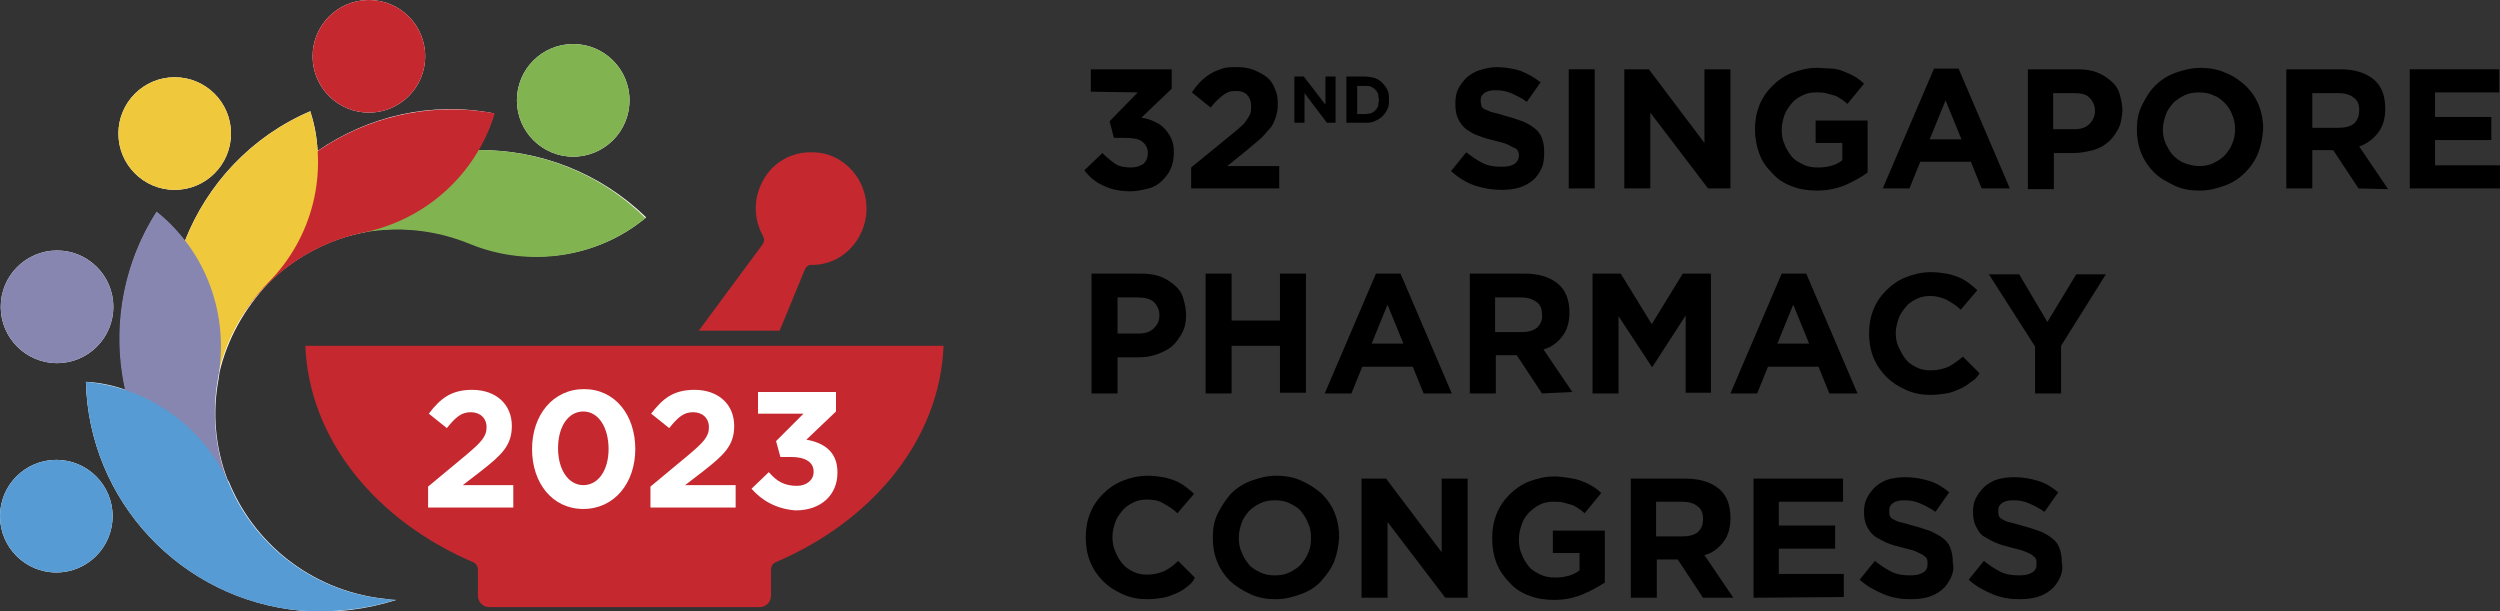 <?xml version="1.0" encoding="utf-8"?>
<!-- Generator: Adobe Illustrator 27.0.1, SVG Export Plug-In . SVG Version: 6.00 Build 0)  -->
<svg version="1.1" id="Layer_1" xmlns="http://www.w3.org/2000/svg" xmlns:xlink="http://www.w3.org/1999/xlink" x="0px" y="0px"
	 viewBox="0 0 346.3 84.7" style="enable-background:new 0 0 346.3 84.7;" xml:space="preserve">
<rect x="0" y="0" width="346.3" height="84.7" fill="#333333" stroke="none"/>
<style type="text/css">
	.st0{fill:#FFFFFF;}
	.st1{fill:#C5292F;}
	.st2{fill:#82B351;}
	.st3{fill:#F0C83C;}
	.st4{fill:#8686B1;}
	.st5{fill:#579BD4;}
</style>
<g>
	<path d="M151.1,12.7V9.6h11.2v2.7l-4.2,4c0.6,0.1,1.1,0.2,1.7,0.5c0.5,0.2,1,0.5,1.4,0.9c0.4,0.4,0.7,0.8,1,1.4s0.4,1.2,0.4,2
		s-0.1,1.5-0.4,2.2s-0.7,1.2-1.2,1.7c-0.5,0.5-1.1,0.9-1.9,1.1s-1.6,0.4-2.5,0.4c-1.5,0-2.8-0.3-3.8-0.8c-1.1-0.5-1.9-1.2-2.6-2.1
		l2.5-2.4c0.6,0.6,1.2,1.1,1.8,1.5s1.4,0.5,2.2,0.5c0.7,0,1.2-0.2,1.7-0.5c0.4-0.4,0.6-0.9,0.6-1.5c0-0.7-0.3-1.2-0.8-1.6
		s-1.4-0.5-2.4-0.5h-1.5l-0.6-2.3l3.9-4L151.1,12.7L151.1,12.7z"/>
	<path d="M169.4,13.2c-0.5,0.4-1.1,0.9-1.7,1.7l-2.6-2.1c0.4-0.6,0.8-1.1,1.2-1.5s0.9-0.8,1.4-1.1c0.5-0.3,1-0.5,1.6-0.7
		s1.2-0.2,2-0.2c0.9,0,1.7,0.1,2.4,0.4s1.3,0.6,1.8,1c0.5,0.4,0.9,1,1.1,1.6c0.3,0.6,0.4,1.3,0.4,2.1c0,0.7-0.1,1.3-0.3,1.9
		c-0.2,0.5-0.4,1.1-0.8,1.5s-0.8,1-1.4,1.5s-1.2,1-1.9,1.6L170,23h7.2v3.1H165v-2.9l5.5-4.5c0.5-0.4,1-0.8,1.3-1.1
		c0.4-0.3,0.7-0.7,0.9-1s0.4-0.6,0.5-0.9c0.1-0.3,0.1-0.6,0.1-1c0-0.7-0.2-1.2-0.6-1.6c-0.4-0.4-0.9-0.5-1.6-0.5
		S169.9,12.8,169.4,13.2L169.4,13.2z"/>
	<path d="M183.8,17l-3.1-4.1V17h-1.4v-6.4h1.3l3,3.9v-3.9h1.4V17H183.8z"/>
	<path d="M192.2,15.1c-0.2,0.4-0.4,0.7-0.7,1c-0.3,0.3-0.7,0.5-1.1,0.7S189.5,17,189,17h-2.5v-6.4h2.5c0.5,0,1,0.1,1.4,0.2
		s0.8,0.4,1.1,0.7c0.3,0.3,0.5,0.6,0.7,1c0.2,0.4,0.2,0.8,0.2,1.3v0C192.4,14.2,192.4,14.7,192.2,15.1z M191,13.8
		c0-0.3-0.1-0.5-0.1-0.8c-0.1-0.2-0.2-0.4-0.4-0.6c-0.2-0.2-0.4-0.3-0.6-0.4c-0.2-0.1-0.5-0.1-0.8-0.1H188v3.9h1.1
		c0.3,0,0.6-0.1,0.8-0.1c0.2-0.1,0.4-0.2,0.6-0.4s0.3-0.4,0.4-0.6C190.9,14.4,191,14.1,191,13.8C191,13.8,191,13.8,191,13.8z"/>
	<path d="M213.5,23.4c-0.3,0.6-0.7,1.2-1.2,1.6c-0.5,0.4-1.2,0.8-1.9,1c-0.7,0.2-1.6,0.3-2.4,0.3c-1.3,0-2.5-0.2-3.7-0.6
		s-2.3-1.1-3.3-2l2.1-2.6c0.8,0.6,1.5,1.1,2.3,1.5c0.8,0.4,1.7,0.5,2.6,0.5c0.8,0,1.3-0.1,1.8-0.4c0.4-0.3,0.6-0.7,0.6-1.1v0
		c0-0.2,0-0.4-0.1-0.6c-0.1-0.2-0.2-0.4-0.5-0.5s-0.6-0.3-1-0.5c-0.4-0.2-1-0.3-1.7-0.5c-0.8-0.2-1.6-0.4-2.3-0.7
		c-0.7-0.2-1.2-0.6-1.7-0.9c-0.5-0.4-0.8-0.8-1.1-1.4c-0.3-0.6-0.4-1.2-0.4-2.1v-0.1c0-0.8,0.1-1.4,0.4-2c0.3-0.6,0.7-1.1,1.2-1.6
		c0.5-0.4,1.1-0.8,1.8-1c0.7-0.2,1.5-0.4,2.3-0.4c1.2,0,2.3,0.2,3.3,0.5c1,0.4,1.9,0.9,2.8,1.6l-1.9,2.7c-0.7-0.5-1.5-0.9-2.2-1.2
		s-1.4-0.4-2.1-0.4s-1.2,0.1-1.6,0.4c-0.4,0.3-0.5,0.6-0.5,1v0.1c0,0.3,0.1,0.5,0.1,0.7c0.1,0.2,0.3,0.4,0.6,0.5s0.6,0.3,1.1,0.4
		s1.1,0.3,1.8,0.5c0.8,0.2,1.6,0.5,2.2,0.7c0.7,0.3,1.2,0.6,1.7,1s0.8,0.8,1,1.4c0.2,0.5,0.3,1.1,0.3,1.9v0
		C213.9,22.1,213.8,22.8,213.5,23.4L213.5,23.4z"/>
	<path d="M217.3,26.1V9.6h3.6v16.5H217.3z"/>
	<path d="M236.6,26.1l-8-10.5v10.5H225V9.6h3.4l7.7,10.2V9.6h3.6v16.5H236.6L236.6,26.1z"/>
	<path d="M255.7,25.6c-1.2,0.5-2.5,0.8-4,0.8c-1.3,0-2.5-0.2-3.5-0.6c-1.1-0.4-2-1-2.7-1.8c-0.8-0.8-1.4-1.6-1.8-2.7
		s-0.6-2.2-0.6-3.4v0c0-1.2,0.2-2.3,0.6-3.3s1-1.9,1.8-2.7c0.8-0.8,1.7-1.4,2.7-1.8c1.1-0.4,2.2-0.7,3.5-0.7c0.7,0,1.4,0.1,2,0.1
		s1.2,0.2,1.7,0.4s1,0.4,1.5,0.7c0.5,0.3,0.9,0.6,1.3,1l-2.3,2.8c-0.3-0.3-0.6-0.5-0.9-0.7c-0.3-0.2-0.6-0.4-1-0.5s-0.7-0.2-1.1-0.3
		s-0.8-0.1-1.3-0.1c-0.7,0-1.3,0.1-1.9,0.4c-0.6,0.3-1.1,0.6-1.5,1.1s-0.8,1-1,1.6s-0.4,1.3-0.4,2v0c0,0.8,0.1,1.5,0.4,2.1
		c0.2,0.6,0.6,1.2,1,1.7s1,0.8,1.6,1.1c0.6,0.3,1.3,0.4,2,0.4c1.4,0,2.5-0.3,3.4-1v-2.4h-3.7v-3.1h7.2v7.2
		C257.9,24.5,256.8,25.1,255.7,25.6L255.7,25.6z"/>
	<path d="M274.5,26.1l-1.5-3.7h-7l-1.5,3.7h-3.7l7.1-16.6h3.4l7.1,16.6H274.5L274.5,26.1z M269.5,13.9l-2.2,5.4h4.4L269.5,13.9
		L269.5,13.9z"/>
	<path d="M293.4,17.9c-0.4,0.7-0.8,1.3-1.4,1.8s-1.3,0.9-2.1,1.1s-1.7,0.4-2.6,0.4h-2.8v5h-3.6V9.6h6.8c1,0,1.9,0.1,2.7,0.4
		s1.4,0.7,2,1.2s1,1.1,1.2,1.8s0.4,1.5,0.4,2.3v0.1C293.9,16.3,293.8,17.2,293.4,17.9L293.4,17.9z M290.2,15.4
		c0-0.8-0.3-1.4-0.8-1.9s-1.2-0.6-2.2-0.6h-2.8v5h2.9c0.9,0,1.6-0.2,2.1-0.7S290.2,16.1,290.2,15.4L290.2,15.4L290.2,15.4z"/>
	<path d="M312.8,21.2c-0.4,1-1,1.9-1.8,2.7s-1.7,1.4-2.8,1.8s-2.2,0.7-3.5,0.7s-2.5-0.2-3.5-0.7s-2-1-2.8-1.8s-1.4-1.7-1.8-2.7
		c-0.4-1-0.6-2.1-0.6-3.3v0c0-1.2,0.2-2.3,0.7-3.3s1-1.9,1.8-2.7c0.8-0.8,1.7-1.4,2.8-1.8c1.1-0.4,2.3-0.7,3.5-0.7s2.5,0.2,3.5,0.7
		c1.1,0.4,2,1.1,2.8,1.8c0.8,0.8,1.4,1.7,1.8,2.7c0.4,1,0.6,2.1,0.6,3.3v0C313.4,19.1,313.2,20.2,312.8,21.2L312.8,21.2z
		 M309.6,17.9c0-0.7-0.1-1.4-0.4-2c-0.2-0.6-0.6-1.2-1-1.6c-0.5-0.5-1-0.9-1.6-1.1c-0.6-0.3-1.3-0.4-2-0.4s-1.4,0.1-2,0.4
		c-0.6,0.3-1.1,0.6-1.6,1.1c-0.4,0.5-0.8,1-1,1.6s-0.4,1.3-0.4,2v0c0,0.7,0.1,1.4,0.4,2s0.6,1.2,1,1.6s1,0.9,1.6,1.1s1.3,0.4,2,0.4
		s1.4-0.1,2-0.4c0.6-0.3,1.1-0.6,1.6-1.1c0.4-0.5,0.8-1,1-1.6C309.5,19.3,309.6,18.6,309.6,17.9L309.6,17.9L309.6,17.9z"/>
	<path d="M326.7,26.1l-3.5-5.3h-2.9v5.3h-3.6V9.6h7.5c2,0,3.5,0.5,4.6,1.4s1.6,2.3,1.6,4v0.1c0,1.3-0.3,2.4-1,3.3
		c-0.6,0.8-1.5,1.5-2.6,1.9l4,5.9L326.7,26.1L326.7,26.1z M326.8,15.3c0-0.8-0.2-1.4-0.8-1.8c-0.5-0.4-1.2-0.6-2.1-0.6h-3.6v4.8h3.7
		c0.9,0,1.6-0.2,2.1-0.6C326.6,16.6,326.8,16,326.8,15.3L326.8,15.3L326.8,15.3z"/>
	<path d="M333.8,26.1V9.6h12.4v3.2h-8.9v3.4h7.8v3.2h-7.8v3.5h9v3.2L333.8,26.1L333.8,26.1z"/>
	<path d="M163.7,46.2c-0.4,0.7-0.8,1.3-1.4,1.8c-0.6,0.5-1.3,0.8-2.1,1.1s-1.7,0.4-2.6,0.4h-2.8v5h-3.6V37.9h6.8
		c1,0,1.9,0.1,2.7,0.4c0.8,0.3,1.4,0.7,2,1.2s1,1.1,1.2,1.8s0.4,1.5,0.4,2.3v0C164.3,44.7,164.1,45.5,163.7,46.2L163.7,46.2z
		 M160.6,43.7c0-0.8-0.3-1.4-0.8-1.9c-0.5-0.4-1.2-0.6-2.2-0.6h-2.8v5h2.9c0.9,0,1.6-0.2,2.1-0.7S160.6,44.5,160.6,43.7L160.6,43.7
		L160.6,43.7z"/>
	<path d="M177.3,54.5v-6.6h-6.7v6.6h-3.6V37.9h3.6v6.5h6.7v-6.5h3.6v16.5H177.3z"/>
	<path d="M197.2,54.5l-1.5-3.7h-7l-1.5,3.7h-3.7l7.1-16.6h3.4l7.1,16.6H197.2L197.2,54.5z M192.2,42.2l-2.2,5.4h4.4L192.2,42.2
		L192.2,42.2z"/>
	<path d="M213.6,54.5l-3.5-5.3h-2.9v5.3h-3.6V37.9h7.6c2,0,3.5,0.5,4.6,1.4s1.6,2.3,1.6,4v0c0,1.3-0.3,2.4-1,3.3s-1.5,1.5-2.6,1.8
		l4,5.9L213.6,54.5L213.6,54.5z M213.6,43.6c0-0.8-0.2-1.4-0.8-1.8s-1.2-0.6-2.1-0.6h-3.6V46h3.7c0.9,0,1.6-0.2,2.1-0.6
		C213.4,44.9,213.7,44.3,213.6,43.6L213.6,43.6L213.6,43.6z"/>
	<path d="M233.5,54.5V43.7l-4.6,7.1h-0.1l-4.6-7v10.7h-3.6V37.9h3.9l4.3,7l4.3-7h3.9v16.5H233.5L233.5,54.5z"/>
	<path d="M253.4,54.5l-1.5-3.7h-7l-1.5,3.7h-3.7l7.1-16.6h3.4l7.1,16.6H253.4L253.4,54.5z M248.4,42.2l-2.2,5.4h4.4L248.4,42.2
		L248.4,42.2z"/>
	<path d="M272.9,53c-0.5,0.4-1,0.7-1.5,0.9s-1.1,0.5-1.8,0.6c-0.6,0.1-1.4,0.2-2.2,0.2c-1.2,0-2.3-0.2-3.4-0.7s-1.9-1-2.7-1.8
		c-0.8-0.8-1.4-1.7-1.8-2.7c-0.4-1-0.6-2.2-0.6-3.3v0c0-1.2,0.2-2.3,0.6-3.3c0.4-1,1-1.9,1.8-2.7c0.8-0.8,1.7-1.4,2.7-1.8
		s2.2-0.7,3.5-0.7c0.8,0,1.5,0.1,2.1,0.2s1.2,0.3,1.7,0.5s1,0.5,1.4,0.8c0.4,0.3,0.9,0.7,1.2,1l-2.3,2.7c-0.6-0.6-1.3-1-2-1.4
		c-0.7-0.3-1.4-0.5-2.2-0.5c-0.7,0-1.3,0.1-1.9,0.4s-1.1,0.6-1.5,1.1c-0.4,0.5-0.8,1-1,1.6s-0.4,1.3-0.4,2v0c0,0.7,0.1,1.4,0.4,2
		s0.6,1.2,1,1.7s0.9,0.8,1.5,1.1c0.6,0.3,1.2,0.4,2,0.4c0.9,0,1.7-0.2,2.4-0.5c0.6-0.3,1.3-0.8,2-1.4l2.3,2.3
		C273.9,52.3,273.4,52.7,272.9,53L272.9,53z"/>
	<path d="M285.5,47.9v6.6h-3.6V48l-6.4-10h4.2l3.9,6.6l4-6.6h4.1L285.5,47.9L285.5,47.9z"/>
	<path d="M164.4,81.3c-0.5,0.4-1,0.7-1.5,0.9s-1.1,0.5-1.8,0.6c-0.6,0.1-1.4,0.2-2.2,0.2c-1.2,0-2.3-0.2-3.4-0.7s-1.9-1-2.7-1.8
		s-1.4-1.7-1.8-2.7s-0.6-2.2-0.6-3.3v-0.1c0-1.2,0.2-2.3,0.6-3.3c0.4-1,1-1.9,1.8-2.7c0.8-0.8,1.7-1.4,2.7-1.8s2.2-0.7,3.5-0.7
		c0.8,0,1.5,0.1,2.1,0.2c0.6,0.1,1.2,0.3,1.7,0.5c0.5,0.2,1,0.5,1.4,0.8c0.4,0.3,0.9,0.7,1.2,1l-2.3,2.7c-0.6-0.6-1.3-1-2-1.4
		s-1.4-0.5-2.2-0.5c-0.7,0-1.3,0.1-1.9,0.4c-0.6,0.3-1.1,0.6-1.5,1.1s-0.8,1-1,1.6c-0.2,0.6-0.4,1.3-0.4,2v0.1c0,0.7,0.1,1.4,0.4,2
		c0.2,0.6,0.6,1.2,1,1.7s0.9,0.8,1.5,1.1c0.6,0.3,1.2,0.4,1.9,0.4c0.9,0,1.7-0.2,2.4-0.5c0.6-0.3,1.3-0.8,1.9-1.4l2.3,2.3
		C165.3,80.6,164.8,81,164.4,81.3L164.4,81.3z"/>
	<path d="M184.8,77.8c-0.4,1-1.1,1.9-1.8,2.7s-1.7,1.4-2.8,1.8s-2.2,0.7-3.5,0.7s-2.4-0.2-3.5-0.7s-2-1.1-2.8-1.8
		c-0.8-0.8-1.4-1.7-1.8-2.7c-0.4-1-0.6-2.1-0.6-3.3v-0.1c0-1.2,0.2-2.3,0.7-3.3s1.1-1.9,1.8-2.7c0.8-0.8,1.7-1.4,2.8-1.8
		c1.1-0.4,2.2-0.7,3.5-0.7s2.4,0.2,3.5,0.7s2,1.1,2.8,1.8c0.8,0.8,1.4,1.7,1.8,2.7c0.4,1,0.6,2.1,0.6,3.3v0.1
		C185.4,75.7,185.2,76.8,184.8,77.8L184.8,77.8z M181.6,74.5c0-0.7-0.1-1.4-0.4-2c-0.2-0.6-0.6-1.2-1-1.7s-1-0.8-1.6-1.1
		c-0.6-0.3-1.3-0.4-2-0.4s-1.4,0.1-2,0.4c-0.6,0.3-1.1,0.6-1.6,1.1c-0.4,0.5-0.8,1-1,1.6c-0.2,0.6-0.4,1.3-0.4,2v0.1
		c0,0.7,0.1,1.4,0.4,2c0.2,0.6,0.6,1.2,1,1.7s1,0.8,1.6,1.1c0.6,0.3,1.3,0.4,2,0.4s1.4-0.1,2-0.4c0.6-0.3,1.1-0.6,1.6-1.1
		c0.4-0.5,0.8-1,1-1.6C181.5,76,181.6,75.3,181.6,74.5L181.6,74.5L181.6,74.5z"/>
	<path d="M200.2,82.8l-8-10.5v10.5h-3.6V66.3h3.4l7.7,10.2V66.3h3.6v16.5H200.2L200.2,82.8z"/>
	<path d="M219.3,82.3c-1.2,0.5-2.5,0.8-4,0.8c-1.3,0-2.5-0.2-3.5-0.6c-1.1-0.4-2-1-2.7-1.8c-0.8-0.8-1.4-1.7-1.8-2.7
		c-0.4-1-0.6-2.2-0.6-3.4v-0.1c0-1.2,0.2-2.3,0.6-3.3s1-1.9,1.8-2.7c0.8-0.8,1.7-1.4,2.7-1.8c1.1-0.4,2.2-0.7,3.5-0.7
		c0.7,0,1.4,0.1,2,0.2s1.2,0.2,1.7,0.4s1,0.4,1.5,0.7s0.9,0.6,1.3,1l-2.3,2.8c-0.3-0.3-0.6-0.5-0.9-0.7c-0.3-0.2-0.6-0.4-1-0.5
		s-0.7-0.2-1.1-0.3s-0.8-0.1-1.3-0.1c-0.7,0-1.3,0.1-1.9,0.4c-0.6,0.3-1.1,0.7-1.5,1.1s-0.8,1-1,1.6c-0.2,0.6-0.4,1.3-0.4,2v0.1
		c0,0.8,0.1,1.5,0.4,2.1c0.2,0.6,0.6,1.2,1,1.7s1,0.8,1.6,1.1c0.6,0.3,1.3,0.4,2,0.4c1.4,0,2.5-0.3,3.4-1v-2.4h-3.7v-3.1h7.2v7.2
		C221.5,81.2,220.5,81.8,219.3,82.3L219.3,82.3z"/>
	<path d="M235.9,82.8l-3.5-5.3h-2.9v5.3h-3.6V66.3h7.6c2,0,3.5,0.5,4.6,1.4s1.6,2.3,1.6,4v0.1c0,1.3-0.3,2.4-1,3.3s-1.5,1.5-2.6,1.8
		l4,5.9L235.9,82.8L235.9,82.8z M235.9,71.9c0-0.8-0.2-1.4-0.8-1.8c-0.5-0.4-1.2-0.6-2.1-0.6h-3.6v4.8h3.7c0.9,0,1.6-0.2,2.1-0.6
		C235.7,73.2,235.9,72.7,235.9,71.9C235.9,72,235.9,71.9,235.9,71.9z"/>
	<path d="M242.9,82.8V66.3h12.4v3.2h-8.9v3.3h7.8v3.2h-7.8v3.5h9v3.2L242.9,82.8L242.9,82.8z"/>
	<path d="M270.2,80.1c-0.3,0.6-0.7,1.2-1.2,1.6c-0.5,0.4-1.2,0.8-1.9,1c-0.7,0.2-1.5,0.3-2.5,0.3c-1.3,0-2.5-0.2-3.7-0.7
		s-2.3-1.1-3.3-2l2.1-2.6c0.8,0.6,1.5,1.1,2.3,1.5s1.7,0.5,2.6,0.5c0.8,0,1.3-0.1,1.8-0.4s0.6-0.7,0.6-1.2v-0.1c0-0.2,0-0.4-0.1-0.6
		s-0.2-0.3-0.5-0.5s-0.6-0.3-1-0.5c-0.4-0.2-1-0.3-1.7-0.5c-0.8-0.2-1.6-0.4-2.3-0.7s-1.2-0.6-1.7-0.9c-0.5-0.4-0.8-0.8-1.1-1.4
		c-0.3-0.6-0.4-1.2-0.4-2.1V71c0-0.8,0.1-1.4,0.4-2s0.7-1.1,1.2-1.6c0.5-0.4,1.1-0.8,1.8-1c0.7-0.2,1.5-0.3,2.3-0.3
		c1.2,0,2.3,0.2,3.3,0.5s2,0.9,2.8,1.6l-1.9,2.7c-0.7-0.5-1.5-0.9-2.2-1.2c-0.7-0.3-1.4-0.4-2.1-0.4s-1.2,0.1-1.6,0.4
		c-0.4,0.3-0.5,0.6-0.5,1v0.1c0,0.3,0,0.5,0.1,0.7s0.3,0.4,0.6,0.5c0.3,0.2,0.6,0.3,1.1,0.4s1,0.3,1.8,0.5c0.8,0.2,1.6,0.5,2.2,0.7
		c0.6,0.3,1.2,0.6,1.7,1s0.8,0.8,1,1.4s0.3,1.1,0.3,1.9v0.1C270.7,78.7,270.5,79.5,270.2,80.1L270.2,80.1z"/>
	<path d="M285.3,80.1c-0.3,0.6-0.7,1.2-1.2,1.6s-1.2,0.8-1.9,1c-0.7,0.2-1.5,0.3-2.5,0.3c-1.3,0-2.5-0.2-3.7-0.7s-2.3-1.1-3.3-2
		l2.1-2.6c0.8,0.6,1.5,1.1,2.3,1.5s1.7,0.5,2.6,0.5c0.8,0,1.3-0.1,1.8-0.4s0.6-0.7,0.6-1.2v-0.1c0-0.2,0-0.4-0.1-0.6
		s-0.2-0.3-0.5-0.5c-0.2-0.2-0.6-0.3-1-0.5c-0.4-0.2-1-0.3-1.7-0.5c-0.8-0.2-1.6-0.4-2.3-0.7s-1.2-0.6-1.7-0.9s-0.8-0.8-1.1-1.4
		c-0.3-0.6-0.4-1.2-0.4-2.1V71c0-0.8,0.1-1.4,0.4-2s0.7-1.1,1.2-1.6c0.5-0.4,1.1-0.8,1.8-1c0.7-0.2,1.5-0.3,2.3-0.3
		c1.2,0,2.3,0.2,3.3,0.5s2,0.9,2.8,1.6l-1.9,2.7c-0.7-0.5-1.5-0.9-2.2-1.2c-0.7-0.3-1.4-0.4-2.1-0.4s-1.2,0.1-1.6,0.4
		s-0.5,0.6-0.5,1v0.1c0,0.3,0,0.5,0.1,0.7s0.3,0.4,0.6,0.5c0.3,0.2,0.6,0.3,1.1,0.4s1,0.3,1.8,0.5c0.8,0.2,1.6,0.5,2.2,0.7
		c0.7,0.3,1.2,0.6,1.7,1c0.5,0.4,0.8,0.8,1,1.4s0.3,1.1,0.3,1.9v0.1C285.8,78.7,285.6,79.5,285.3,80.1L285.3,80.1z"/>
</g>
<g>
	<path class="st0" d="M66.2,20.8c0.9-1.6,1.7-3.2,2.2-5l0-0.1C59.7,14,51,16.1,44,20.9c-0.1-1.8-0.4-3.6-1-5.4l0-0.1
		c-8.2,3.5-14.3,10.1-17.4,18c-1.1-1.4-2.4-2.8-3.8-3.9l-0.1-0.1c-4.8,7.5-6.1,16.4-4.3,24.6c-1.7-0.6-3.5-1-5.4-1.1h-0.1
		C12.3,69.3,25,83.1,41.8,84.6c4.6,0.4,9-0.2,13.1-1.5c-0.4,0-0.7,0-1.1-0.1c-10-0.9-18.2-7.2-21.9-15.8c-0.1-0.3-0.2-0.5-0.4-0.8
		c-1.7-4.5-2.1-9.3-1.2-14c0-0.3,0.1-0.5,0.1-0.8c1.1-4.7,3.5-8.9,6.8-12.4c0.2-0.2,0.4-0.4,0.6-0.6c3.5-3.2,7.9-5.5,12.6-6.4
		c0.3-0.1,0.5-0.1,0.8-0.2c4.7-0.7,9.6-0.1,14,1.7c8.1,3.3,17.4,2.1,24.2-3.5l0.1-0.1C83.1,23.9,74.7,20.7,66.2,20.8L66.2,20.8z"/>
	<circle class="st0" cx="79.4" cy="13.9" r="7.8"/>
	<circle class="st0" cx="51.1" cy="7.8" r="7.8"/>
	<circle class="st0" cx="24.2" cy="18.5" r="7.8"/>
	<circle class="st0" cx="7.9" cy="42.5" r="7.8"/>
	<circle class="st0" cx="7.8" cy="71.5" r="7.8"/>
</g>
<path class="st1" d="M112.5,21.1c-2.7-0.1-5.4,1.3-6.8,3.9c-1.4,2.5-1.3,5.4,0,7.7c0.2,0.4,0.2,0.8-0.1,1.2l-8.8,11.9h11.2l3.5-8.5
	c0.2-0.4,0.6-0.7,1-0.6c2.6,0,5.1-1.4,6.5-3.9c2.1-3.7,0.9-8.5-2.8-10.7C115,21.4,113.8,21.1,112.5,21.1L112.5,21.1L112.5,21.1z
	 M42.3,47.9c0.5,12.9,9.7,24.2,23.3,30c0.4,0.2,0.6,0.6,0.6,1v3.6c0,0.9,0.7,1.6,1.6,1.6h37.4c0.9,0,1.6-0.7,1.6-1.6v-3.6
	c0-0.4,0.2-0.8,0.6-1c13.6-5.8,22.8-17.1,23.3-30H42.3z"/>
<g>
	<g>
		<path class="st2" d="M45.9,28.1c13-10.6,31.8-9.5,43.5,2.1l-0.1,0.1c-6.8,5.5-16.1,6.8-24.2,3.5c-8.7-3.6-18.9-2.4-26.7,3.9
			c-0.3,0.2-0.6,0.5-0.8,0.7C39.6,34.5,42.4,31,45.9,28.1z"/>
		<circle class="st2" cx="79.4" cy="13.9" r="7.8"/>
	</g>
	<g>
		<path class="st1" d="M31.3,38.3c4.9-16.1,21.1-25.6,37.2-22.6l0,0.1c-2.6,8.4-9.5,14.6-18.1,16.4c-9.2,1.9-17,8.6-20,18.2
			c-0.1,0.3-0.2,0.7-0.3,1C29.6,47.1,29.9,42.7,31.3,38.3z"/>
		<circle class="st1" cx="51.1" cy="7.8" r="7.8"/>
	</g>
	<g>
		<path class="st3" d="M24.8,54.9c-4.9-16.1,3.1-33,18.2-39.5l0,0.1c2.6,8.4,0.3,17.5-5.9,23.7c-6.5,6.7-9.3,16.6-6.4,26.2
			c0.1,0.3,0.2,0.7,0.3,1C28.3,63.2,26.1,59.3,24.8,54.9L24.8,54.9z"/>
		<circle class="st3" cx="24.2" cy="18.5" r="7.8"/>
	</g>
	<g>
		<path class="st4" d="M28.7,72.3c-13.1-10.6-15.9-29.1-7-43l0.1,0.1c6.8,5.5,10,14.3,8.4,23c-1.7,9.2,1.6,19,9.4,25.3
			c0.3,0.2,0.6,0.4,0.9,0.7C36.3,77.2,32.3,75.2,28.7,72.3L28.7,72.3z"/>
		<circle class="st4" cx="7.9" cy="42.5" r="7.8"/>
	</g>
	<g>
		<path class="st5" d="M41.7,84.6C25,83.1,12.3,69.3,11.9,52.9H12c8.7,0.8,16.3,6.3,19.8,14.3c3.7,8.6,11.9,14.9,21.9,15.8
			c0.4,0,0.7,0.1,1.1,0.1C50.7,84.4,46.3,84.9,41.7,84.6L41.7,84.6z"/>
		<circle class="st5" cx="7.8" cy="71.5" r="7.8"/>
	</g>
</g>
<g>
	<path class="st0" d="M59.3,67.4l5.3-4.4c2-1.7,2.8-2.5,2.8-3.8s-0.9-2.1-2.2-2.1s-2.1,0.7-3.3,2.2l-2.5-2c1.6-2.1,3.1-3.3,6-3.3
		c3.3,0,5.5,2,5.5,5v0c0,2.7-1.4,4-4.2,6.2l-2.6,2h7v3.1H59.3C59.3,70.2,59.3,67.4,59.3,67.4z"/>
	<path class="st0" d="M73.7,62.2L73.7,62.2c0-4.7,2.9-8.3,7.2-8.3s7.1,3.6,7.1,8.3v0c0,4.7-2.9,8.3-7.2,8.3S73.7,66.9,73.7,62.2z
		 M84.3,62.2L84.3,62.2c0-3-1.4-5.2-3.5-5.2s-3.5,2.1-3.5,5.1v0c0,2.9,1.4,5.1,3.5,5.1S84.3,65.1,84.3,62.2z"/>
	<path class="st0" d="M90.1,67.4l5.3-4.4c2-1.7,2.8-2.5,2.8-3.8s-0.9-2.1-2.2-2.1s-2.1,0.7-3.3,2.2l-2.5-2c1.6-2.1,3.1-3.3,6-3.3
		c3.3,0,5.5,2,5.5,5v0c0,2.7-1.4,4-4.2,6.2l-2.6,2h7v3.1H90.1L90.1,67.4L90.1,67.4z"/>
	<path class="st0" d="M104.1,67.7l2.4-2.3c1.1,1.3,2.2,1.9,3.9,1.9c1.3,0,2.3-0.8,2.3-1.9v-0.1c0-1.3-1.2-2-3.1-2h-1.5l-0.6-2.2
		l3.8-3.8h-6.3v-3h10.8v2.7l-4.1,3.9c2.2,0.4,4.3,1.5,4.3,4.5v0.1c0,3-2.2,5.2-5.8,5.2C107.5,70.5,105.5,69.3,104.1,67.7L104.1,67.7
		z"/>
</g>
</svg>
